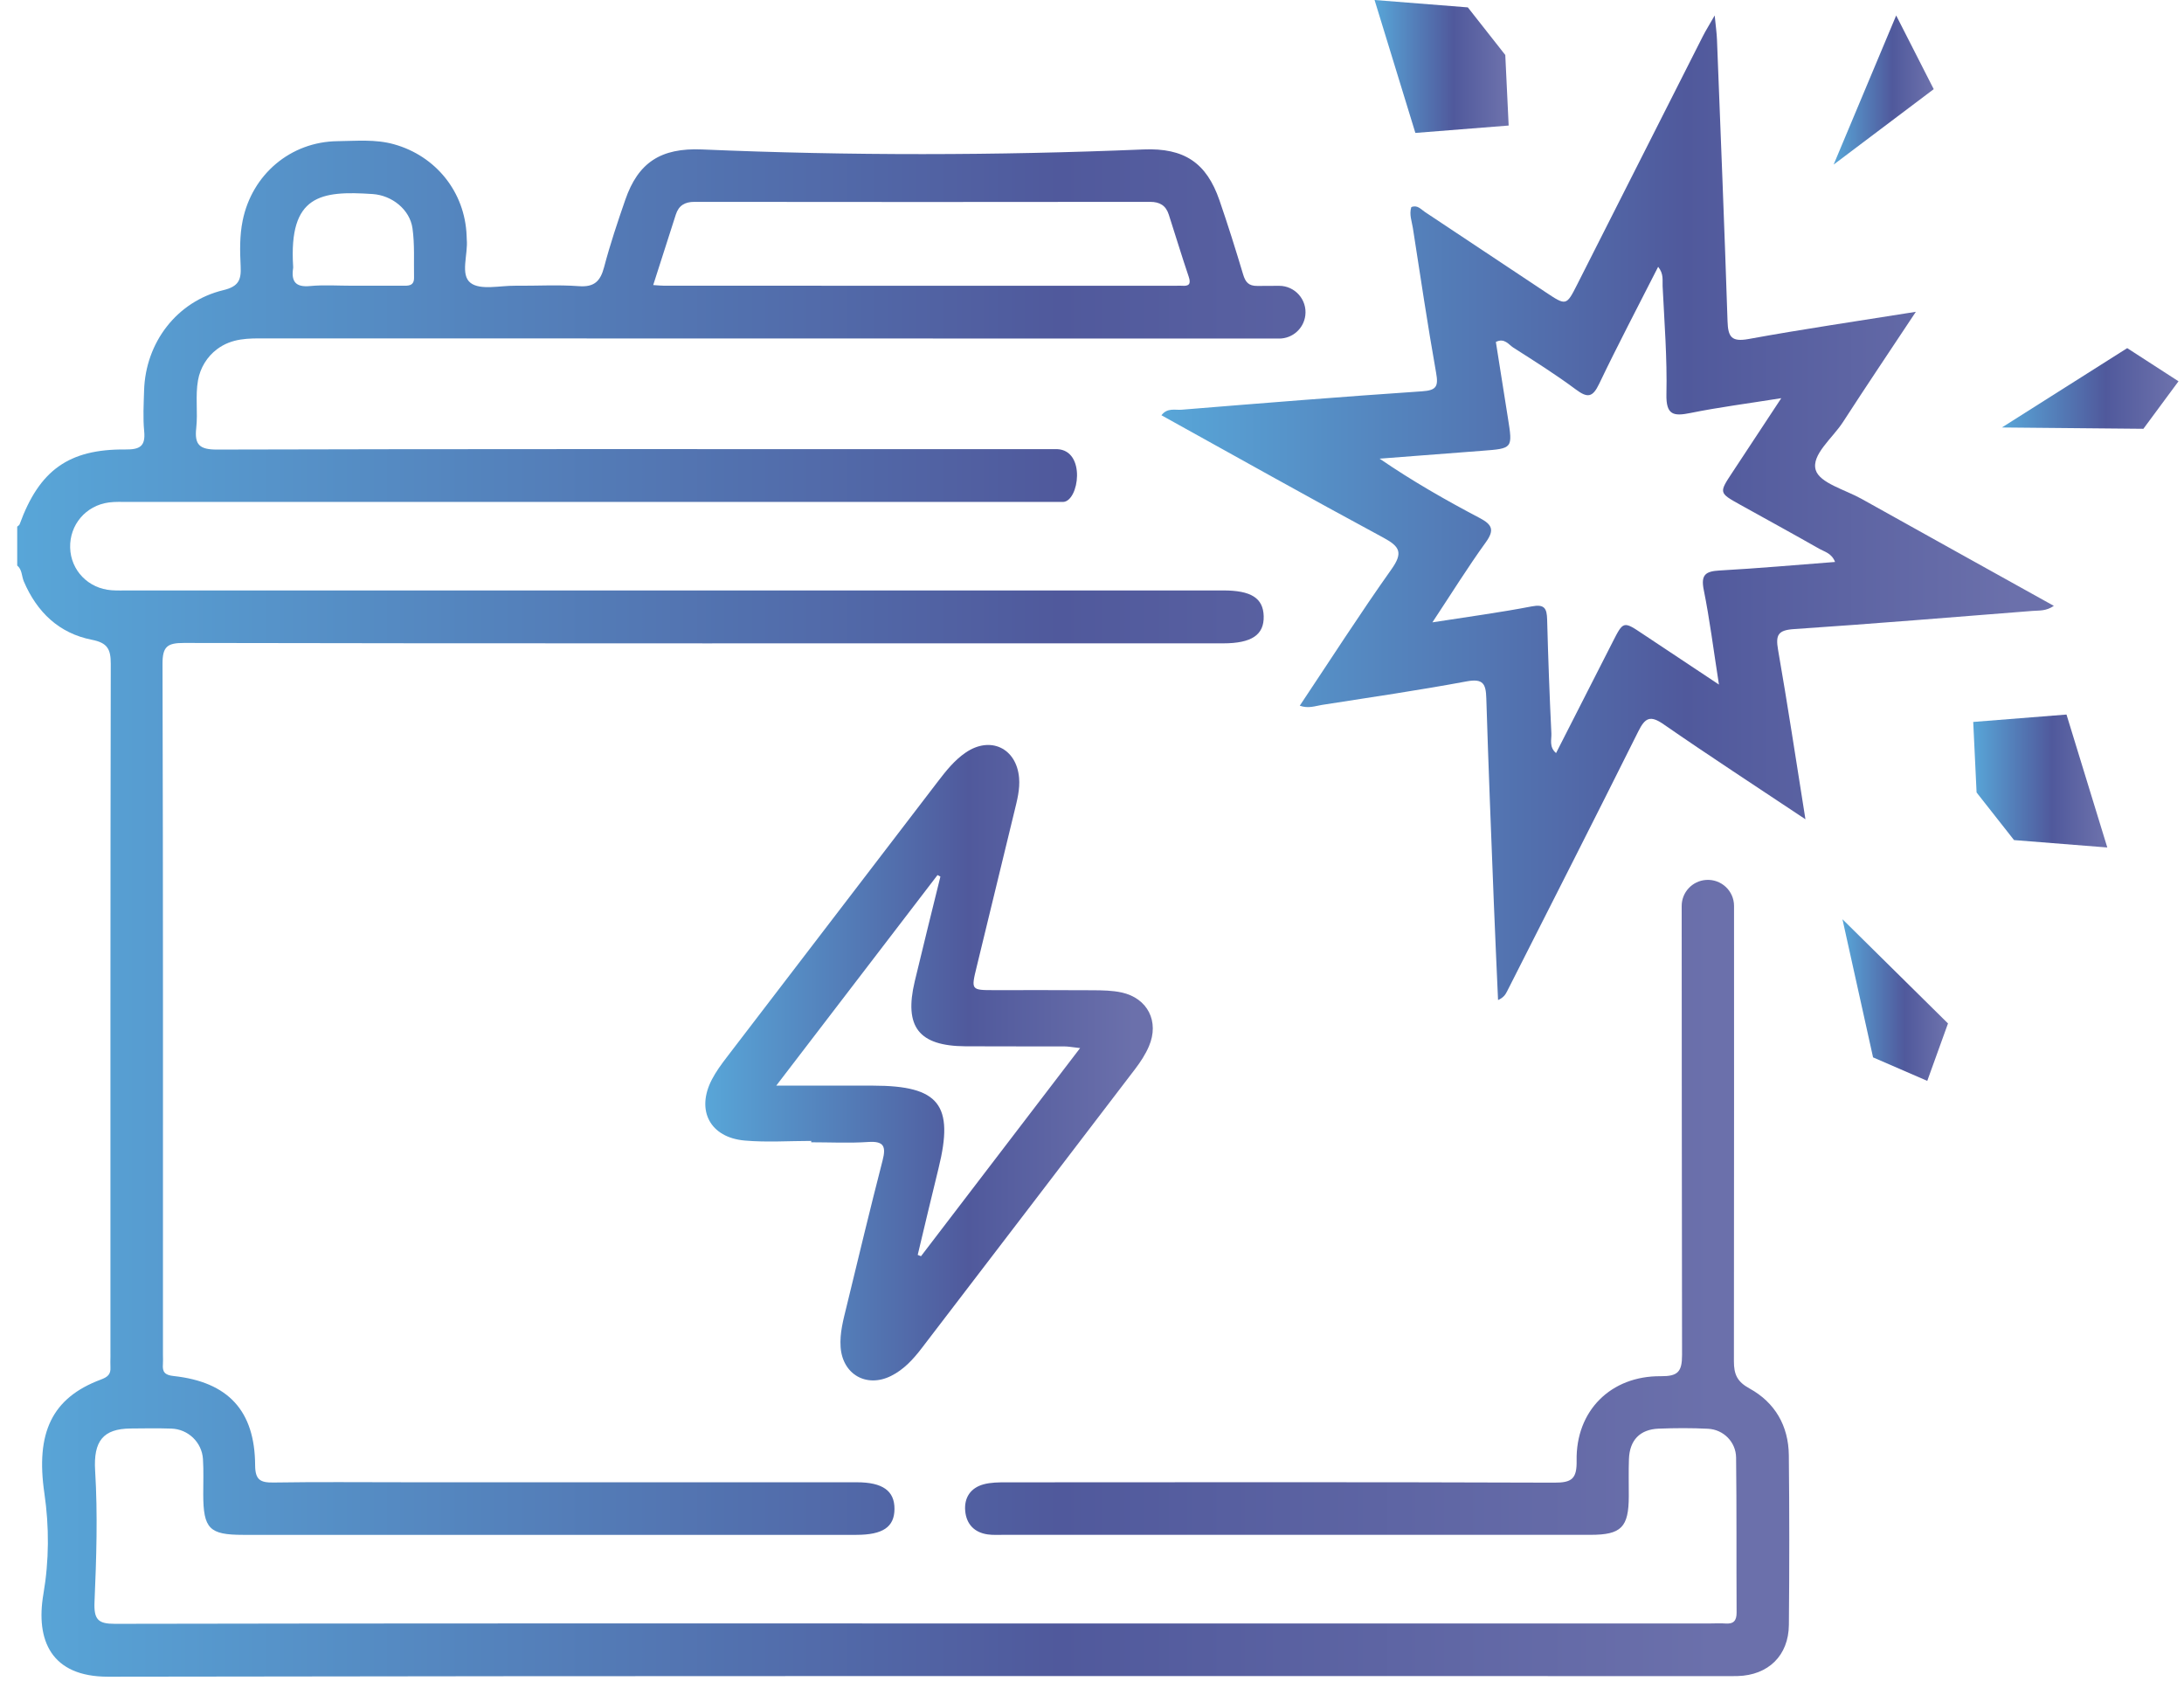 <svg width="116" height="90" viewBox="0 0 116 90" fill="none" xmlns="http://www.w3.org/2000/svg">
<path d="M99.485 56.154L102.364 57.402L103.465 54.352L97.859 48.817L99.485 56.154Z" fill="url(#paint0_linear_7895_20274)"/>
<path d="M104.805 38.34L104.983 42.086L106.972 44.614L111.926 45.007L109.759 37.947L104.805 38.34Z" fill="url(#paint1_linear_7895_20274)"/>
<path d="M95.283 33.409C99.511 33.126 103.735 32.774 107.96 32.443C108.303 32.416 108.67 32.462 109.087 32.176C105.608 30.241 102.237 28.371 98.87 26.491C98.008 26.009 96.651 25.655 96.44 24.962C96.194 24.154 97.334 23.268 97.881 22.423C99.117 20.513 100.388 18.626 101.758 16.559C98.655 17.055 95.757 17.477 92.878 18.003C91.967 18.17 91.783 17.894 91.756 17.065C91.593 12.077 91.389 7.09 91.195 2.103C91.182 1.757 91.131 1.412 91.073 0.821C90.775 1.341 90.599 1.621 90.449 1.915C88.224 6.306 86.002 10.699 83.779 15.091C83.193 16.248 83.194 16.249 82.084 15.511C79.949 14.092 77.815 12.671 75.678 11.254C75.464 11.111 75.28 10.865 74.959 11C74.839 11.386 74.986 11.747 75.043 12.11C75.442 14.677 75.824 17.247 76.278 19.805C76.405 20.519 76.295 20.73 75.534 20.781C71.271 21.069 67.013 21.412 62.755 21.759C62.417 21.786 62.002 21.641 61.688 22.053C65.629 24.235 69.529 26.428 73.468 28.549C74.353 29.025 74.531 29.351 73.905 30.233C72.231 32.594 70.668 35.032 69.035 37.478C69.498 37.641 69.857 37.492 70.212 37.436C72.778 37.035 75.35 36.661 77.903 36.185C78.787 36.021 78.92 36.331 78.943 37.087C79.054 40.709 79.201 44.33 79.343 47.951C79.41 49.671 79.492 51.391 79.567 53.11C79.853 52.982 79.956 52.824 80.041 52.657C82.373 48.052 84.717 43.453 87.02 38.834C87.38 38.113 87.652 37.974 88.36 38.465C90.776 40.138 93.24 41.741 95.893 43.509C95.39 40.355 94.948 37.422 94.438 34.501C94.302 33.717 94.441 33.465 95.283 33.409ZM90.493 31.332C90.808 32.891 91.005 34.475 91.299 36.355C89.797 35.358 88.533 34.522 87.273 33.68C86.221 32.977 86.223 32.974 85.652 34.096C84.66 36.042 83.669 37.989 82.648 39.993C82.267 39.672 82.415 39.268 82.399 38.946C82.3 36.932 82.228 34.917 82.174 32.901C82.158 32.309 82.036 32.072 81.348 32.205C79.683 32.527 78 32.751 76.08 33.051C77.105 31.502 77.963 30.119 78.913 28.804C79.39 28.145 79.257 27.86 78.587 27.507C76.787 26.561 75.021 25.552 73.275 24.358C75.094 24.218 76.912 24.077 78.731 23.939C80.349 23.816 80.349 23.818 80.091 22.201C79.877 20.853 79.664 19.506 79.451 18.16C79.909 17.93 80.126 18.3 80.38 18.462C81.503 19.179 82.634 19.89 83.701 20.685C84.323 21.148 84.591 21.107 84.936 20.386C85.92 18.329 86.984 16.309 88.07 14.17C88.377 14.546 88.292 14.897 88.307 15.195C88.401 17.107 88.552 19.021 88.51 20.931C88.485 22.047 88.883 22.116 89.793 21.931C91.287 21.628 92.804 21.434 94.61 21.146C93.647 22.608 92.837 23.843 92.02 25.076C91.294 26.173 91.291 26.172 92.429 26.805C93.833 27.586 95.243 28.355 96.639 29.15C96.916 29.308 97.284 29.376 97.467 29.844C95.388 30.003 93.362 30.185 91.332 30.297C90.587 30.339 90.329 30.523 90.493 31.332Z" fill="url(#paint2_linear_7895_20274)"/>
<path d="M92.922 73.737C92.264 73.376 92.092 72.984 92.094 72.284C92.104 65.616 92.103 50.746 92.101 48.113C92.101 47.309 91.421 46.676 90.618 46.73C89.888 46.778 89.319 47.384 89.32 48.117C89.322 51.14 89.329 67.722 89.34 71.952C89.342 72.863 89.109 73.093 88.205 73.086C85.555 73.063 83.693 74.922 83.74 77.567C83.758 78.537 83.482 78.743 82.55 78.739C72.848 78.704 63.146 78.716 53.444 78.722C53.041 78.722 52.621 78.724 52.238 78.829C51.547 79.018 51.202 79.542 51.266 80.244C51.329 80.938 51.746 81.386 52.46 81.488C52.737 81.527 53.022 81.51 53.303 81.51C63.694 81.511 74.085 81.511 84.475 81.51C86.115 81.51 86.507 81.111 86.511 79.455C86.513 78.798 86.495 78.14 86.519 77.484C86.556 76.483 87.101 75.911 88.093 75.871C88.968 75.837 89.847 75.832 90.721 75.877C91.543 75.918 92.199 76.581 92.21 77.403C92.244 80.146 92.221 82.891 92.237 85.634C92.24 86.087 92.065 86.254 91.63 86.219C91.381 86.199 91.13 86.216 90.879 86.216C76.796 86.216 62.712 86.216 48.628 86.216C34.45 86.216 20.273 86.208 6.095 86.236C5.215 86.237 4.98 86.012 5.02 85.074C5.12 82.753 5.195 80.427 5.053 78.11C4.955 76.521 5.483 75.879 6.932 75.863C7.655 75.855 8.379 75.844 9.102 75.868C9.994 75.897 10.722 76.595 10.78 77.485C10.82 78.109 10.793 78.737 10.795 79.363C10.799 81.182 11.12 81.511 12.905 81.511C22.733 81.512 32.56 81.511 42.387 81.511C43.42 81.511 44.453 81.512 45.486 81.511C46.892 81.51 47.503 81.095 47.509 80.14C47.516 79.174 46.882 78.719 45.509 78.719C37.497 78.717 29.485 78.718 21.473 78.718C19.157 78.718 16.84 78.695 14.525 78.732C13.823 78.743 13.555 78.588 13.551 77.814C13.537 74.92 12.121 73.391 9.22 73.076C8.757 73.026 8.617 72.863 8.653 72.444C8.666 72.289 8.655 72.131 8.655 71.975C8.655 59.738 8.666 47.5 8.632 35.264C8.629 34.342 8.878 34.143 9.77 34.145C21.631 34.177 53.103 34.166 64.964 34.166C66.48 34.166 67.147 33.716 67.119 32.719C67.091 31.762 66.454 31.356 64.97 31.356C52.138 31.356 19.697 31.356 6.866 31.356C6.553 31.356 6.238 31.368 5.927 31.346C4.691 31.258 3.759 30.294 3.726 29.085C3.694 27.87 4.557 26.848 5.781 26.684C6.12 26.639 6.468 26.656 6.812 26.656C24.41 26.655 38.87 26.655 56.468 26.656C57.314 26.619 57.694 23.916 56.146 23.852C55.721 23.852 49.413 23.852 48.987 23.852C36.501 23.852 24.015 23.841 11.529 23.875C10.599 23.878 10.323 23.619 10.423 22.732C10.516 21.894 10.368 21.031 10.517 20.195C10.633 19.541 10.996 18.943 11.527 18.545C12.327 17.947 13.2 17.971 14.063 17.971C28.148 17.97 61.149 17.978 67.941 17.98C68.647 17.98 69.242 17.454 69.33 16.753C69.434 15.916 68.781 15.178 67.938 15.179C67.518 15.18 67.097 15.181 66.788 15.185C66.31 15.191 66.147 14.978 66.023 14.562C65.629 13.246 65.217 11.934 64.769 10.635C64.082 8.647 62.903 7.847 60.731 7.937C52.916 8.261 45.103 8.272 37.288 7.937C35.093 7.843 33.895 8.636 33.213 10.606C32.804 11.786 32.406 12.973 32.088 14.18C31.89 14.93 31.571 15.259 30.743 15.197C29.622 15.114 28.491 15.185 27.365 15.174C26.556 15.165 25.523 15.424 24.998 15.027C24.427 14.594 24.868 13.507 24.791 12.709C24.785 12.647 24.786 12.584 24.784 12.521C24.698 10.205 23.155 8.281 20.92 7.66C19.932 7.385 18.929 7.486 17.934 7.497C15.431 7.524 13.387 9.267 12.889 11.713C12.724 12.523 12.742 13.336 12.782 14.144C12.818 14.86 12.676 15.213 11.866 15.408C9.392 16.003 7.726 18.192 7.653 20.743C7.632 21.462 7.589 22.188 7.658 22.901C7.736 23.709 7.419 23.877 6.66 23.87C3.645 23.843 2.087 24.978 1.043 27.843C1.024 27.894 0.958 27.927 0.914 27.968C0.914 28.657 0.914 29.345 0.914 30.034C1.18 30.251 1.146 30.597 1.265 30.877C1.964 32.511 3.134 33.634 4.883 33.977C5.708 34.139 5.885 34.476 5.883 35.257C5.859 47.523 5.867 59.789 5.866 72.055C5.866 72.243 5.855 72.431 5.866 72.618C5.887 72.99 5.714 73.131 5.358 73.264C2.751 74.237 1.888 76.093 2.358 79.309C2.617 81.083 2.609 82.883 2.306 84.649C1.885 87.108 2.715 89.049 5.741 89.044C34.341 88.994 62.941 89.013 91.541 89.013C91.791 89.013 92.041 89.017 92.292 89.01C93.917 88.966 94.999 87.926 95.014 86.291C95.042 83.288 95.043 80.284 95.011 77.28C94.994 75.724 94.276 74.48 92.922 73.737ZM35.897 11.389C36.051 10.915 36.372 10.719 36.888 10.72C44.955 10.73 53.021 10.73 61.088 10.72C61.607 10.719 61.925 10.921 62.077 11.393C62.433 12.492 62.765 13.599 63.136 14.692C63.27 15.089 63.149 15.205 62.772 15.175C62.678 15.168 62.584 15.175 62.49 15.175C53.423 15.175 44.356 15.175 35.289 15.174C35.134 15.174 34.979 15.156 34.694 15.139C35.117 13.817 35.503 12.602 35.897 11.389ZM19.791 10.305C20.825 10.374 21.767 11.132 21.908 12.121C22.03 12.98 21.974 13.865 21.991 14.738C22.001 15.216 21.653 15.174 21.339 15.174C20.464 15.175 19.59 15.174 18.715 15.174C17.966 15.175 17.21 15.12 16.468 15.191C15.686 15.265 15.463 14.938 15.569 14.237C15.574 14.207 15.571 14.174 15.569 14.143C15.336 10.357 17.03 10.12 19.791 10.305Z" fill="url(#paint3_linear_7895_20274)"/>
<path d="M44.97 69.359C44.796 70.076 44.593 70.791 44.648 71.545C44.753 72.989 46.022 73.719 47.324 73.073C48.004 72.736 48.503 72.188 48.956 71.597C52.737 66.655 56.521 61.714 60.295 56.766C60.578 56.395 60.842 55.991 61.024 55.564C61.587 54.249 60.956 53.007 59.569 52.706C59.081 52.6 58.567 52.593 58.063 52.589C56.314 52.576 54.564 52.584 52.814 52.583C51.568 52.583 51.572 52.583 51.88 51.322C52.549 48.581 53.215 45.839 53.878 43.096C54.021 42.507 54.181 41.916 54.127 41.305C53.988 39.724 52.596 39.072 51.287 39.969C50.696 40.373 50.254 40.929 49.824 41.49C46.079 46.376 42.336 51.262 38.597 56.152C38.312 56.524 38.03 56.909 37.814 57.323C36.957 58.962 37.707 60.411 39.559 60.571C40.727 60.673 41.911 60.59 43.087 60.59C43.087 60.615 43.087 60.639 43.087 60.663C44.097 60.663 45.11 60.715 46.115 60.647C46.953 60.591 47.068 60.888 46.877 61.628C46.215 64.199 45.596 66.78 44.97 69.359ZM46.386 57.655C44.752 57.653 43.12 57.655 41.229 57.655C44.188 53.791 46.992 50.131 49.795 46.471C49.846 46.498 49.897 46.526 49.948 46.553C49.493 48.408 49.027 50.26 48.585 52.117C48.009 54.537 48.8 55.548 51.275 55.565C53.024 55.577 54.774 55.565 56.523 55.571C56.746 55.572 56.968 55.617 57.368 55.66C54.489 59.426 51.704 63.069 48.918 66.713C48.86 66.69 48.801 66.667 48.743 66.644C49.111 65.109 49.471 63.572 49.85 62.04C50.683 58.673 49.886 57.659 46.386 57.655Z" fill="url(#paint4_linear_7895_20274)"/>
<path d="M112.984 18.488L106.328 22.702L113.843 22.772L115.708 20.249L112.984 18.488Z" fill="url(#paint5_linear_7895_20274)"/>
<path d="M80.13 6.667L79.951 2.92L77.962 0.392L73.008 0L75.175 7.059L80.13 6.667Z" fill="url(#paint6_linear_7895_20274)"/>
<path d="M100.713 0.821L97.391 8.74L102.707 4.735L100.713 0.821Z" fill="url(#paint7_linear_7895_20274)"/>
<defs>
<linearGradient id="paint0_linear_7895_20274" x1="97.859" y1="53.11" x2="103.465" y2="53.11" gradientUnits="userSpaceOnUse">
<stop stop-color="#58A6D8"/>
<stop offset="0.349" stop-color="#5378B4"/>
<stop offset="0.588" stop-color="#50599C"/>
<stop offset="0.958" stop-color="#6B70AB"/>
</linearGradient>
<linearGradient id="paint1_linear_7895_20274" x1="104.805" y1="41.477" x2="111.926" y2="41.477" gradientUnits="userSpaceOnUse">
<stop stop-color="#58A6D8"/>
<stop offset="0.349" stop-color="#5378B4"/>
<stop offset="0.588" stop-color="#50599C"/>
<stop offset="0.958" stop-color="#6B70AB"/>
</linearGradient>
<linearGradient id="paint2_linear_7895_20274" x1="61.688" y1="26.966" x2="109.087" y2="26.966" gradientUnits="userSpaceOnUse">
<stop stop-color="#58A6D8"/>
<stop offset="0.349" stop-color="#5378B4"/>
<stop offset="0.588" stop-color="#50599C"/>
<stop offset="0.958" stop-color="#6B70AB"/>
</linearGradient>
<linearGradient id="paint3_linear_7895_20274" x1="0.914" y1="48.256" x2="95.035" y2="48.256" gradientUnits="userSpaceOnUse">
<stop stop-color="#58A6D8"/>
<stop offset="0.349" stop-color="#5378B4"/>
<stop offset="0.588" stop-color="#50599C"/>
<stop offset="0.958" stop-color="#6B70AB"/>
</linearGradient>
<linearGradient id="paint4_linear_7895_20274" x1="37.461" y1="56.436" x2="61.229" y2="56.436" gradientUnits="userSpaceOnUse">
<stop stop-color="#58A6D8"/>
<stop offset="0.349" stop-color="#5378B4"/>
<stop offset="0.588" stop-color="#50599C"/>
<stop offset="0.958" stop-color="#6B70AB"/>
</linearGradient>
<linearGradient id="paint5_linear_7895_20274" x1="106.328" y1="20.63" x2="115.708" y2="20.63" gradientUnits="userSpaceOnUse">
<stop stop-color="#58A6D8"/>
<stop offset="0.349" stop-color="#5378B4"/>
<stop offset="0.588" stop-color="#50599C"/>
<stop offset="0.958" stop-color="#6B70AB"/>
</linearGradient>
<linearGradient id="paint6_linear_7895_20274" x1="73.008" y1="3.53" x2="80.13" y2="3.53" gradientUnits="userSpaceOnUse">
<stop stop-color="#58A6D8"/>
<stop offset="0.349" stop-color="#5378B4"/>
<stop offset="0.588" stop-color="#50599C"/>
<stop offset="0.958" stop-color="#6B70AB"/>
</linearGradient>
<linearGradient id="paint7_linear_7895_20274" x1="97.391" y1="4.781" x2="102.707" y2="4.781" gradientUnits="userSpaceOnUse">
<stop stop-color="#58A6D8"/>
<stop offset="0.349" stop-color="#5378B4"/>
<stop offset="0.588" stop-color="#50599C"/>
<stop offset="0.958" stop-color="#6B70AB"/>
</linearGradient>
</defs>
</svg>
